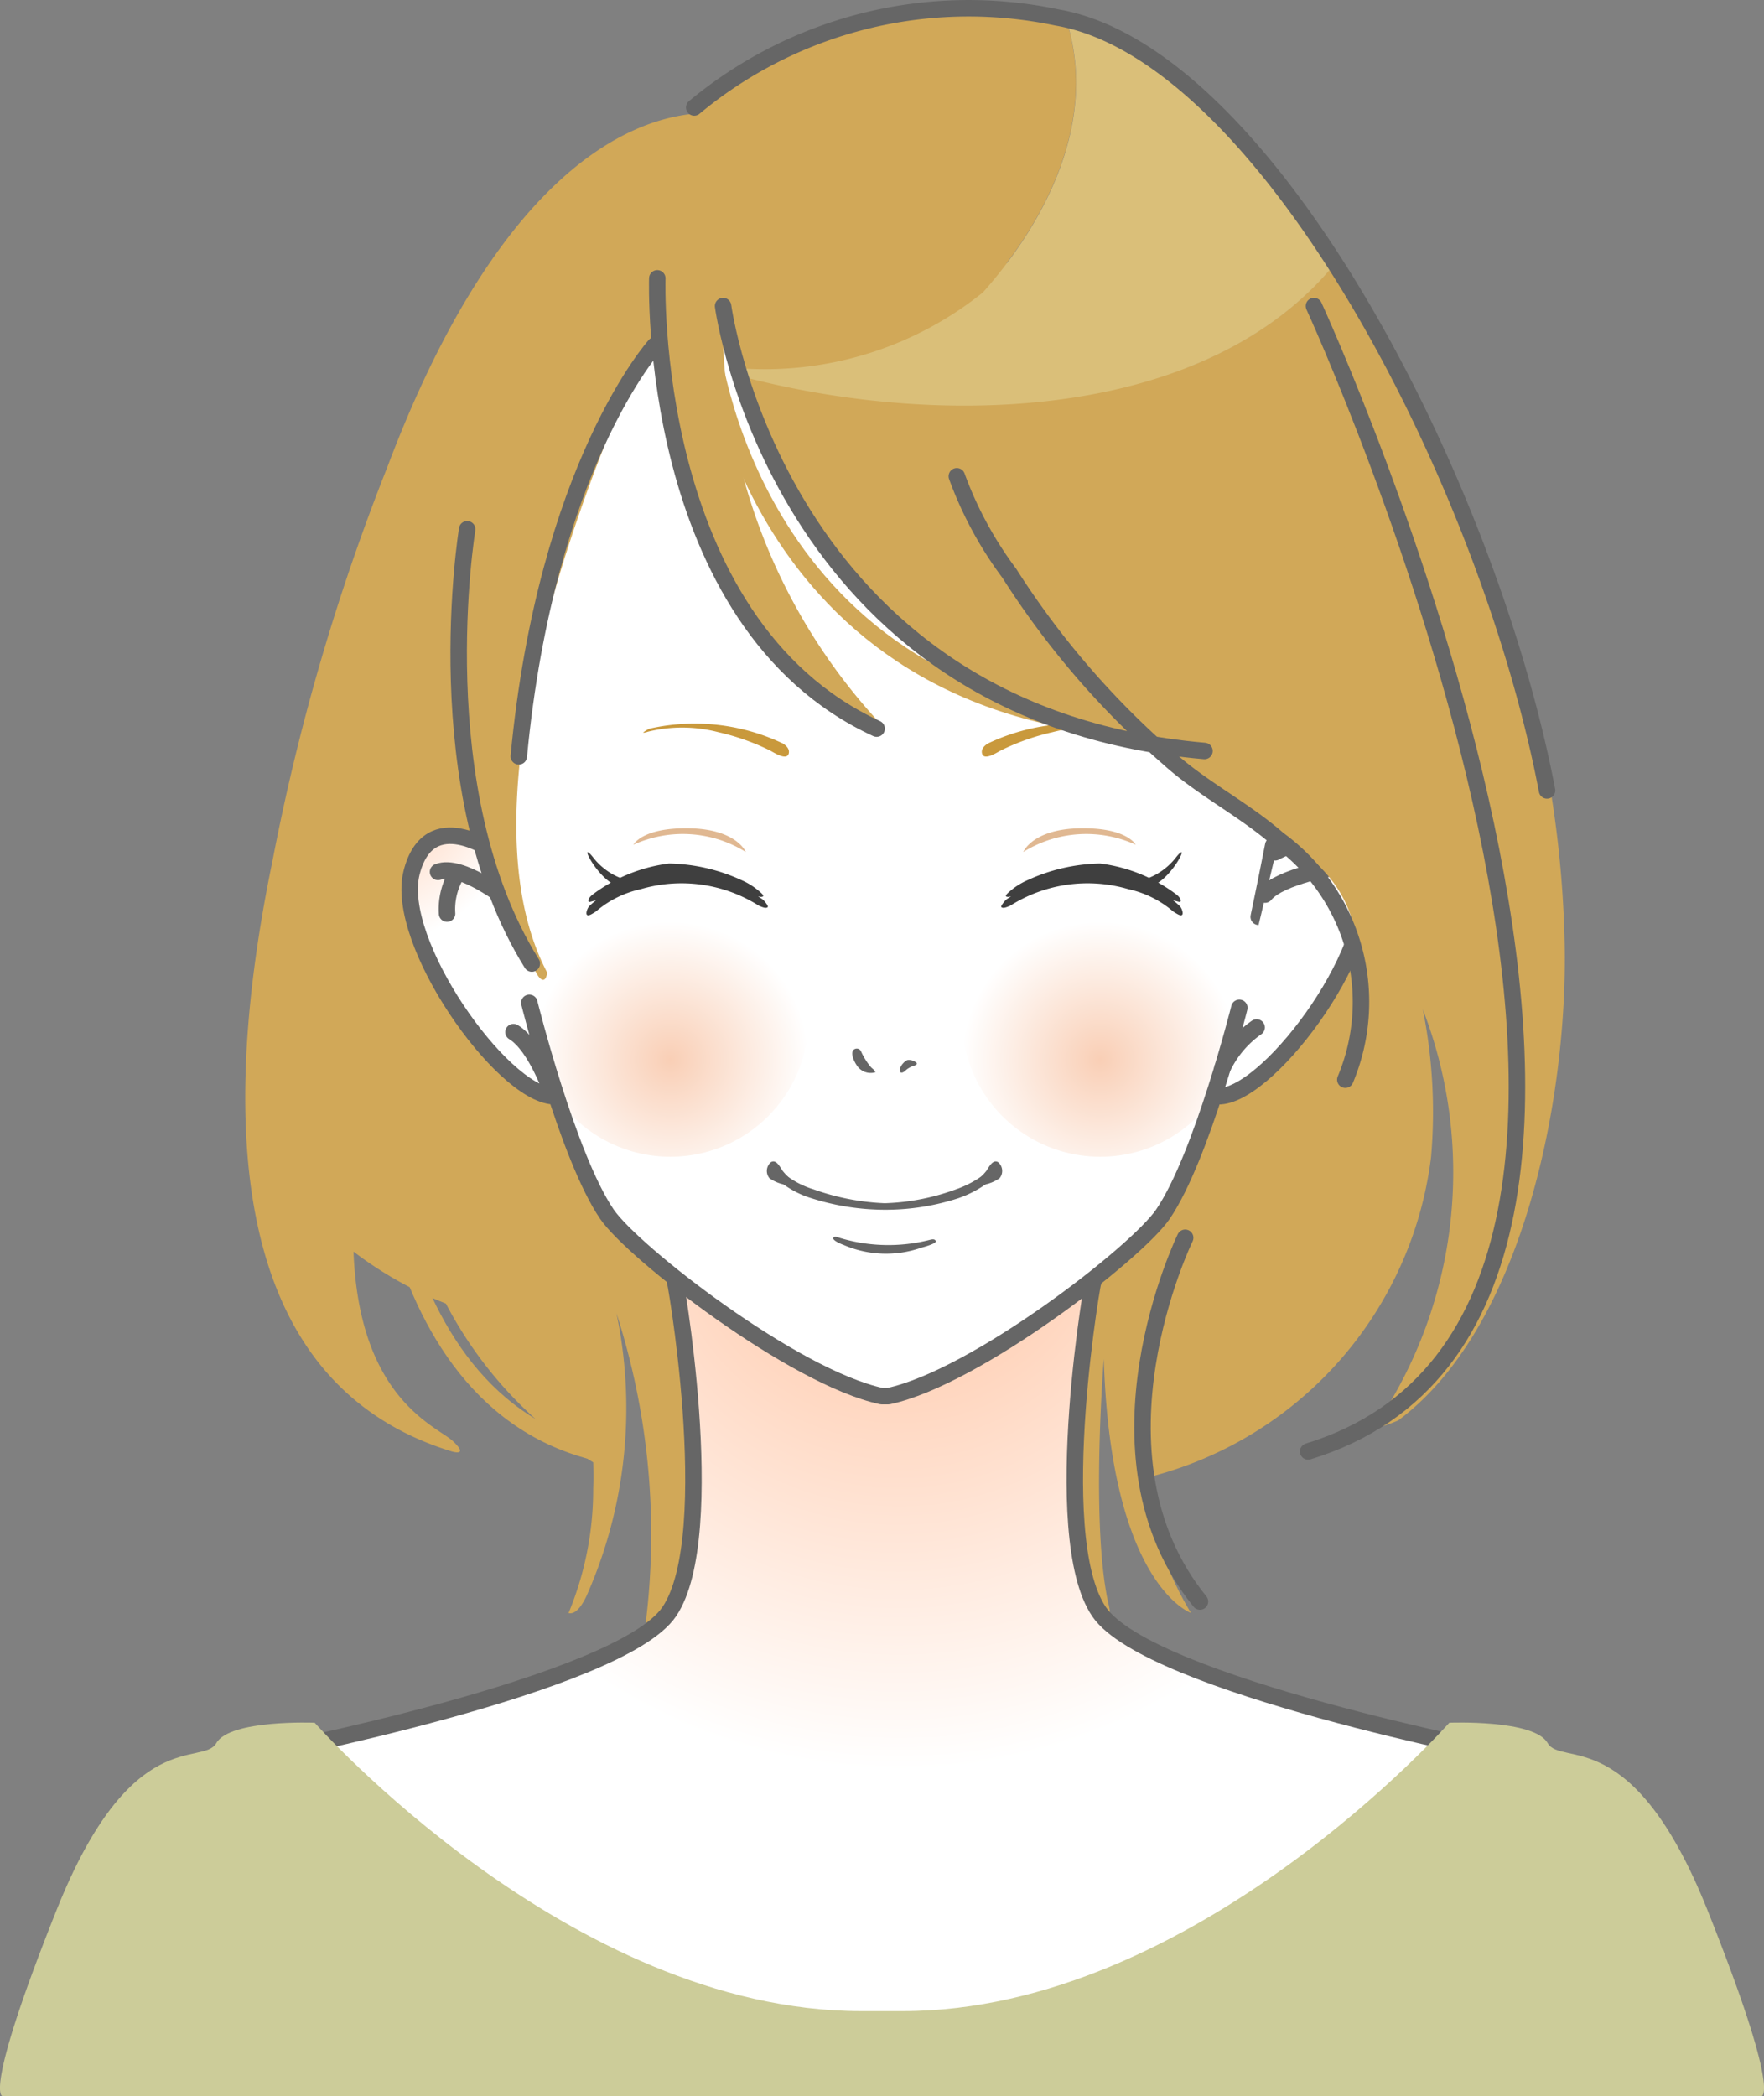 <svg xmlns="http://www.w3.org/2000/svg" xmlns:xlink="http://www.w3.org/1999/xlink" width="50.782" height="60.333" viewBox="0 0 50.782 60.333">
  <rect x="0" y="0" width="50.782" height="60.333" fill="#808080" stroke="none"/>
  <defs>
    <radialGradient id="radial-gradient" cx="0.523" cy="-0.093" r="0.762" gradientTransform="translate(0.205) scale(0.59 1)" gradientUnits="objectBoundingBox">
      <stop offset="0.118" stop-color="#ffc8a9"/>
      <stop offset="1" stop-color="#fff"/>
    </radialGradient>
    <radialGradient id="radial-gradient-2" cx="0.5" cy="0.5" r="1.319" gradientTransform="translate(4.388 141.385) scale(0.379 0.379)" xlink:href="#radial-gradient"/>
    <radialGradient id="radial-gradient-3" cx="1.066" cy="-0.079" r="0.607" gradientTransform="translate(-0.388) scale(1.776 1)" gradientUnits="objectBoundingBox">
      <stop offset="0.006" stop-color="#ffc8a9"/>
      <stop offset="1" stop-color="#fff"/>
    </radialGradient>
    <radialGradient id="radial-gradient-4" cx="0.09" cy="-0.091" r="0.571" gradientTransform="translate(-0.408) scale(1.816 1)" xlink:href="#radial-gradient-3"/>
    <radialGradient id="radial-gradient-5" cx="0.5" cy="0.5" r="0.526" gradientTransform="translate(0.025 0.174) scale(0.95 0.95)" gradientUnits="objectBoundingBox">
      <stop offset="0.006" stop-color="#f9cfb6"/>
      <stop offset="1" stop-color="#fff"/>
    </radialGradient>
    <radialGradient id="radial-gradient-6" cy="0.5" r="0.526" xlink:href="#radial-gradient-5"/>
  </defs>
  <g id="Group_2073" data-name="Group 2073" transform="translate(0 0.223)">
    <path id="Path_293" data-name="Path 293" d="M140.632,832.767c-.153-7.328-2.826-13.592-6.652-19.528-3.887,4.7-12.1,4.766-18.074,2.911a10.466,10.466,0,0,0,7.976-2.127c1.867-2.1,3.323-5.019,2.393-7.859-3.325-.9-8.558.053-10.8,2.732-1.935.221-5.6,1.85-8.742,10.178a62.829,62.829,0,0,0-3.3,11.321c-1.524,7.368-1.32,15.005,5.16,16.994,0,0,.51.156.044-.288s-2.708-1.19-2.871-5.463a10.968,10.968,0,0,0,2.659,1.495,11.814,11.814,0,0,0,4.241,4.57c.007.238.011.485,0,.75a9.283,9.283,0,0,1-.71,3.589c.189.05.377-.187.521-.5a13.324,13.324,0,0,0,.859-8.129,20.757,20.757,0,0,1,.836,8.959s.577.462,1.631-1.967c.973-2.243.8-4.413.956-6.775.753.787,1.053,2.678,1.221,3.715a6.966,6.966,0,0,0,1.265,3.255c.519.69,1.918,2.345,2.973,1.866.672-.305.442-1.049,1.263-1.134.677-.07,1.147.616,1.848.607a7.26,7.26,0,0,0-.345-3.046,6.372,6.372,0,0,0,1.339,2.723c.337.416,1.427,1.225,1.186.2-.531-2.26-.144-7.09-.144-7.09.2,6.514,2.508,7.311,2.508,7.311a9.644,9.644,0,0,1-1.32-3.881,10.88,10.88,0,0,0,8.233-9.236,14.98,14.98,0,0,0-.237-4.254,12.977,12.977,0,0,1-1.329,11.92c-.215.273.621-.089.621-.089C139.45,843.814,140.725,837.181,140.632,832.767Z" transform="translate(-95.589 -805.836)" fill="#d1a858"/>
    <g id="Group_8" data-name="Group 8" transform="translate(7.43 36.738)">
      <path id="Path_294" data-name="Path 294" d="M127.288,871.333c.075-.6-1.341,7.266.168,9.485,1.434,2.108,11.773,4.1,11.773,4.1s-9.587,7.573-18.449,7.573-17.473-7.573-17.473-7.573,10.339-1.99,11.773-4.1c1.509-2.22.094-10.084.169-9.485Z" transform="translate(-103.307 -871.3)" fill="url(#radial-gradient)"/>
    </g>
    <path id="Path_295" data-name="Path 295" d="M138.362,837.417c-.491-1.584-2.24-.723-2.47-.6,1.214-5.2,2.826-15.062-10.067-15.787-15.277-.859-12.7,13.2-12.289,16.114l-.094.019-.034-.333s-1.9-1.4-2.4.589,2.581,6.34,4.076,6.431a6.91,6.91,0,0,0-.3-.732l.2,0a17.919,17.919,0,0,0,1.685,4.127c.749,1.1,5.369,4.693,7.906,5.237h.2c2.537-.543,7.156-4.138,7.9-5.237a19.3,19.3,0,0,0,1.809-4.518l.056-.008-.254,1.13C135.781,843.757,138.971,839.379,138.362,837.417Z" transform="translate(-99.232 -812.486)" fill="#fff"/>
    <path id="Path_296" data-name="Path 296" d="M136,867.237c0,.557-1.19,1.008-2.659,1.008s-2.658-.451-2.658-1.008,1.191-1.008,2.658-1.008S136,866.681,136,867.237Z" transform="translate(-107.89 -832.337)" fill="url(#radial-gradient-2)"/>
    <path id="Path_297" data-name="Path 297" d="M116.075,850.586s-.276-1.264-.5-2.4" transform="translate(-101.261 -824.42)" fill="none" stroke="#666" stroke-linecap="round" stroke-linejoin="round" stroke-width="0.474"/>
    <path id="Path_298" data-name="Path 298" d="M155.055,848.793c-.231,1.182-.418,2.059-.418,2.059" transform="translate(-118.401 -824.686)" fill="none" stroke="#666" stroke-linecap="round" stroke-linejoin="round" stroke-width="0.474"/>
    <g id="Group_9" data-name="Group 9" transform="translate(7.491 36.649)">
      <path id="Path_299" data-name="Path 299" d="M115.358,871.175c-.075-.6,1.34,7.266-.168,9.486-1.434,2.108-11.773,4.1-11.773,4.1" transform="translate(-103.416 -871.142)" fill="none" stroke="#666" stroke-linecap="round" stroke-linejoin="round" stroke-width="0.474"/>
      <path id="Path_300" data-name="Path 300" d="M145.733,871.175c.075-.6-1.341,7.266.168,9.486,1.434,2.108,11.773,4.1,11.773,4.1" transform="translate(-121.752 -871.142)" fill="none" stroke="#666" stroke-linecap="round" stroke-linejoin="round" stroke-width="0.474"/>
    </g>
    <g id="Group_10" data-name="Group 10" transform="translate(24.534 29.958)">
      <path id="Path_301" data-name="Path 301" d="M133.864,859.23c-.178.075-.013.384.057.482a.473.473,0,0,0,.529.19c-.007-.055-.094-.109-.13-.15a1.91,1.91,0,0,1-.282-.451A.134.134,0,0,0,133.864,859.23Z" transform="translate(-133.784 -859.22)" fill="#666"/>
      <path id="Path_302" data-name="Path 302" d="M136.26,859.975c-.031.055-.058.127-.034.164.034.053.1.018.137-.013a.667.667,0,0,1,.226-.145c.035-.013.162-.04.112-.1a.388.388,0,0,0-.218-.081c-.079,0-.134.062-.183.117A.355.355,0,0,0,136.26,859.975Z" transform="translate(-134.852 -859.474)" fill="#666"/>
    </g>
    <g id="Group_11" data-name="Group 11" transform="translate(23.987 35.375)">
      <path id="Path_303" data-name="Path 303" d="M132.812,868.907c-.025.07.233.177.3.2a3.073,3.073,0,0,0,2.237.077c.071-.019.432-.116.412-.187s-.109-.054-.18-.035a4.84,4.84,0,0,1-2.57-.055C132.944,868.886,132.836,868.838,132.812,868.907Z" transform="translate(-132.81 -868.871)" fill="#666"/>
    </g>
    <g id="Group_12" data-name="Group 12" transform="translate(35.127 23.954)">
      <path id="Path_304" data-name="Path 304" d="M152.858,854.774l.056-.008-.254,1.13c1.494-.091,4.684-4.469,4.076-6.431-.492-1.584-2.241-.723-2.47-.6" transform="translate(-152.66 -848.52)" fill="url(#radial-gradient-3)"/>
      <path id="Path_305" data-name="Path 305" d="M154.24,848.875s1.969-1.107,2.5.589c.608,1.962-2.582,6.34-4.076,6.431" transform="translate(-152.66 -848.52)" fill="none" stroke="#666" stroke-linecap="round" stroke-linejoin="round" stroke-width="0.474"/>
      <path id="Path_306" data-name="Path 306" d="M157.052,849.9s-1.662.266-2.094.8" transform="translate(-153.668 -849.127)" fill="none" stroke="#666" stroke-linecap="round" stroke-linejoin="round" stroke-width="0.474"/>
    </g>
    <g id="Group_13" data-name="Group 13" transform="translate(11.794 23.829)">
      <path id="Path_307" data-name="Path 307" d="M113.665,849.091l-.043-.274-.085-.039s-1.9-1.4-2.4.589,2.581,6.34,4.076,6.431a6.941,6.941,0,0,0-.3-.732l.2,0" transform="translate(-111.083 -848.297)" fill="url(#radial-gradient-4)"/>
      <path id="Path_308" data-name="Path 308" d="M113.537,848.778s-1.9-1.4-2.4.589,2.581,6.34,4.076,6.431c0,0-.478-1.447-1.142-1.846" transform="translate(-111.083 -848.297)" fill="none" stroke="#666" stroke-linecap="round" stroke-linejoin="round" stroke-width="0.474"/>
      <path id="Path_309" data-name="Path 309" d="M114.531,850.926s-1.329-1.063-1.994-.8" transform="translate(-111.721 -849.082)" fill="none" stroke="#666" stroke-linecap="round" stroke-linejoin="round" stroke-width="0.474"/>
      <path id="Path_310" data-name="Path 310" d="M113.23,850.4a1.961,1.961,0,0,0-.233,1.063" transform="translate(-111.921 -849.219)" fill="none" stroke="#666" stroke-linecap="round" stroke-linejoin="round" stroke-width="0.474"/>
    </g>
    <g id="Group_14" data-name="Group 14" transform="translate(15.321 25.108)">
      <path id="Path_311" data-name="Path 311" d="M125.321,854.353a3.982,3.982,0,1,1-3.977-3.777A3.881,3.881,0,0,1,125.321,854.353Z" transform="translate(-117.367 -850.576)" fill="url(#radial-gradient-5)"/>
      <path id="Path_312" data-name="Path 312" d="M147.372,854.353a3.982,3.982,0,1,1-3.977-3.777A3.881,3.881,0,0,1,147.372,854.353Z" transform="translate(-127.043 -850.576)" fill="url(#radial-gradient-6)"/>
    </g>
    <path id="Path_313" data-name="Path 313" d="M137.652,857.016s-1.074,4.287-2.2,5.94c-.749,1.1-5.368,4.693-7.9,5.237h-.2c-2.537-.544-7.156-4.139-7.906-5.237-1.129-1.653-2.234-6.084-2.234-6.084" transform="translate(-101.974 -828.231)" fill="none" stroke="#666" stroke-linecap="round" stroke-linejoin="round" stroke-width="0.474"/>
    <g id="Group_15" data-name="Group 15" transform="translate(22.075 33.207)">
      <path id="Path_314" data-name="Path 314" d="M136.155,865.2a.1.1,0,0,0-.156-.01,3,3,0,0,1-1.111.687,6.48,6.48,0,0,1-2.04.4.132.132,0,0,0-.013,0,.1.1,0,0,0-.013,0,6.9,6.9,0,0,1-2.04-.4,2.549,2.549,0,0,1-1.1-.68.1.1,0,0,0-.157,0,.149.149,0,0,0,0,.186,2.711,2.711,0,0,0,1.2.751,7.01,7.01,0,0,0,2.1.331.112.112,0,0,0,.013,0s.009,0,.013,0a6.775,6.775,0,0,0,2.1-.331,3.147,3.147,0,0,0,1.2-.745A.148.148,0,0,0,136.155,865.2Z" transform="translate(-129.44 -865.075)" fill="#666"/>
      <path id="Path_315" data-name="Path 315" d="M140.1,865.591a1.888,1.888,0,0,0,.319-.313c.075-.111.186-.345.341-.246a.331.331,0,0,1,.04.457,1.128,1.128,0,0,1-.416.181,1.811,1.811,0,0,1-.222.035" transform="translate(-134.097 -865.008)" fill="#666"/>
      <path id="Path_316" data-name="Path 316" d="M130.177,865.591a1.885,1.885,0,0,1-.319-.313c-.075-.111-.187-.345-.341-.246a.331.331,0,0,0-.04.457,1.127,1.127,0,0,0,.416.181,1.794,1.794,0,0,0,.222.035" transform="translate(-129.403 -865.008)" fill="#666"/>
    </g>
    <path id="Path_317" data-name="Path 317" d="M153.758,858.136a2.963,2.963,0,0,0-.986,1.175" transform="translate(-117.582 -828.786)" fill="none" stroke="#666" stroke-linecap="round" stroke-linejoin="round" stroke-width="0.474"/>
    <path id="Path_318" data-name="Path 318" d="M140.777,904.541s.586,0-1.563-5.374-4.2-4.1-4.592-4.788-2.833-.586-2.833-.586-7.328,8.3-15.731,8.3h-1.2c-8.4,0-15.731-8.3-15.731-8.3s-2.442-.1-2.833.586-2.443-.586-4.592,4.788-1.563,5.374-1.563,5.374" transform="translate(-90.067 -844.43)" fill="#cc9"/>
    <g id="Group_18" data-name="Group 18" transform="translate(18.517 20.58)">
      <g id="Group_16" data-name="Group 16">
        <path id="Path_319" data-name="Path 319" d="M123.246,842.677a.754.754,0,0,0-.183.112c0,.015.067,0,.139-.024a4.12,4.12,0,0,1,2.029.016,6.688,6.688,0,0,1,1.473.521c.107.054.492.313.548.09.038-.149-.113-.251-.162-.284A5.907,5.907,0,0,0,123.246,842.677Z" transform="translate(-123.063 -842.508)" fill="#c9993c"/>
      </g>
      <g id="Group_17" data-name="Group 17" transform="translate(9.749)">
        <path id="Path_320" data-name="Path 320" d="M144.446,842.677a.754.754,0,0,1,.183.112c0,.015-.068,0-.139-.024a4.123,4.123,0,0,0-2.03.016,6.693,6.693,0,0,0-1.473.521c-.107.054-.492.313-.548.09-.038-.149.113-.251.162-.284A5.907,5.907,0,0,1,144.446,842.677Z" transform="translate(-140.434 -842.508)" fill="#c9993c"/>
      </g>
    </g>
    <g id="Group_21" data-name="Group 21" transform="translate(16.883 23.613)">
      <g id="Group_19" data-name="Group 19">
        <path id="Path_321" data-name="Path 321" d="M125.245,850.774a1.114,1.114,0,0,0-.149-.1c.009-.009.08.016.091.009s.108.005.007-.1a2.011,2.011,0,0,0-.579-.382,5.219,5.219,0,0,0-2.086-.479,4.609,4.609,0,0,0-2.209.9c-.061.051-.152.149-.1.206.013.014.181-.048.2-.04a1.988,1.988,0,0,0-.191.164c-.053.057-.122.24-.043.259.049.011.121-.032.241-.111a2.935,2.935,0,0,1,1.286-.639,4.164,4.164,0,0,1,3.4.475c.075.03.213.1.259.035C125.378,850.956,125.36,850.9,125.245,850.774Z" transform="translate(-120.151 -848.704)" fill="#3f3f3f"/>
        <path id="Path_322" data-name="Path 322" d="M121.432,849.979a1.87,1.87,0,0,1-1.086-.7c-.4-.48.071.519.615.8" transform="translate(-120.17 -848.457)" fill="#3f3f3f"/>
        <path id="Path_323" data-name="Path 323" d="M125.794,848.6a3.429,3.429,0,0,0-3.236-.209s.25-.5,1.612-.474S125.794,848.6,125.794,848.6Z" transform="translate(-121.207 -847.913)" fill="#e0b892"/>
      </g>
      <g id="Group_20" data-name="Group 20" transform="translate(11.942)">
        <path id="Path_324" data-name="Path 324" d="M141.557,850.774a1.1,1.1,0,0,1,.148-.1c-.008-.009-.08.016-.091.009s-.108.005-.006-.1a2,2,0,0,1,.579-.382,5.214,5.214,0,0,1,2.085-.479,4.6,4.6,0,0,1,2.209.9c.061.051.152.149.1.206-.013.014-.181-.048-.2-.04a1.878,1.878,0,0,1,.191.164c.054.057.122.24.043.259-.049.011-.12-.032-.241-.111a2.935,2.935,0,0,0-1.286-.639,4.163,4.163,0,0,0-3.4.475c-.076.03-.214.1-.26.035C141.422,850.956,141.441,850.9,141.557,850.774Z" transform="translate(-141.429 -848.704)" fill="#3f3f3f"/>
        <path id="Path_325" data-name="Path 325" d="M148.484,849.979a1.87,1.87,0,0,0,1.086-.7c.4-.48-.071.519-.615.8" transform="translate(-144.525 -848.457)" fill="#3f3f3f"/>
        <path id="Path_326" data-name="Path 326" d="M142.558,848.6a3.432,3.432,0,0,1,3.237-.209s-.25-.5-1.612-.474S142.558,848.6,142.558,848.6Z" transform="translate(-141.925 -847.913)" fill="#e0b892"/>
      </g>
    </g>
    <path id="Path_327" data-name="Path 327" d="M157.339,821.135s13.26,28.847-.167,32.968" transform="translate(-119.513 -812.549)" fill="none" stroke="#666" stroke-linecap="round" stroke-linejoin="round" stroke-width="0.474"/>
    <path id="Path_328" data-name="Path 328" d="M139.36,830.761c1.247-1.164,1.3-3.308-2.271-7.242-5.932-6.54-12.061-6.491-15.181-5.886a4.843,4.843,0,0,0-1.569.347c-4.343,1.418-6.182,9.671-6.27,13.437a14.569,14.569,0,0,0,2.016,7.345c.222.31.266-.089.266-.089-3.032-5.768,2.617-17.535,3.188-18.694a12.387,12.387,0,0,0,.18,1.324s1.108,8.463,6.337,10.324a16.924,16.924,0,0,1-4.642-12.141s.7,9.97,12.308,12.629l.059,0a12.351,12.351,0,0,0,1.307,1.163c1.663,1.273,3.987,1.821,4.5,4.138a7.411,7.411,0,0,1-.285,3.735A11.686,11.686,0,0,0,139.36,830.761Z" transform="translate(-100.598 -810.9)" fill="#d1a858"/>
    <path id="Path_329" data-name="Path 329" d="M149.9,868.922s-3.03,6.217.426,10.471" transform="translate(-115.781 -833.519)" fill="none" stroke="#666" stroke-linecap="round" stroke-linejoin="round" stroke-width="0.474"/>
    <path id="Path_330" data-name="Path 330" d="M123.782,819.714s-.332,9.9,6.315,12.961" transform="translate(-104.86 -811.926)" fill="none" stroke="#666" stroke-linecap="round" stroke-linejoin="round" stroke-width="0.474"/>
    <path id="Path_331" data-name="Path 331" d="M109.212,858.325s-.4,10.369,6.315,12.1" transform="translate(-98.466 -828.869)" fill="none" stroke="#d1a858" stroke-linecap="round" stroke-linejoin="round" stroke-width="0.474"/>
    <path id="Path_332" data-name="Path 332" d="M126.508,822.794s1.063,10.812,12.762,11.255" transform="translate(-106.058 -813.277)" fill="none" stroke="#d1a858" stroke-linecap="round" stroke-linejoin="round" stroke-width="0.474"/>
    <path id="Path_333" data-name="Path 333" d="M144.5,812.608c-1.695-2.542-3.515-4.9-6.54-6-.187-.068-.382-.129-.584-.182.93,2.84-.527,5.759-2.393,7.859a10.018,10.018,0,0,1-7.04,2.182c0,.073.008.145.017.218,5.868,1.561,13.437,1.274,17.121-3.184Q144.791,813.052,144.5,812.608Z" transform="translate(-106.685 -806.093)" fill="#dabf79"/>
    <path id="Path_334" data-name="Path 334" d="M127.159,821.135s1.562,11.742,13.859,12.806" transform="translate(-106.343 -812.549)" fill="none" stroke="#666" stroke-linecap="round" stroke-linejoin="round" stroke-width="0.474"/>
    <path id="Path_335" data-name="Path 335" d="M139.15,829.865a10.889,10.889,0,0,0,1.508,2.789,24.393,24.393,0,0,0,4.579,5.318c.976.887,2.177,1.475,3.167,2.345a5.785,5.785,0,0,1,1.93,6.916" transform="translate(-111.605 -816.38)" fill="none" stroke="#666" stroke-linecap="round" stroke-linejoin="round" stroke-width="0.474"/>
    <path id="Path_336" data-name="Path 336" d="M125.679,808.756a12.351,12.351,0,0,1,10.435-2.592c6.017,1.023,12.415,13.321,14.116,22.25" transform="translate(-105.694 -805.886)" fill="none" stroke="#666" stroke-linecap="round" stroke-linejoin="round" stroke-width="0.474"/>
    <path id="Path_337" data-name="Path 337" d="M113.841,832.584s-1.24,7.533,1.861,12.5" transform="translate(-100.392 -817.573)" fill="none" stroke="#666" stroke-linecap="round" stroke-linejoin="round" stroke-width="0.474"/>
    <path id="Path_338" data-name="Path 338" d="M120.6,823.149s-3.124,3.456-3.921,11.831" transform="translate(-101.744 -813.433)" fill="none" stroke="#666" stroke-linecap="round" stroke-linejoin="round" stroke-width="0.474"/>
  </g>
</svg>
